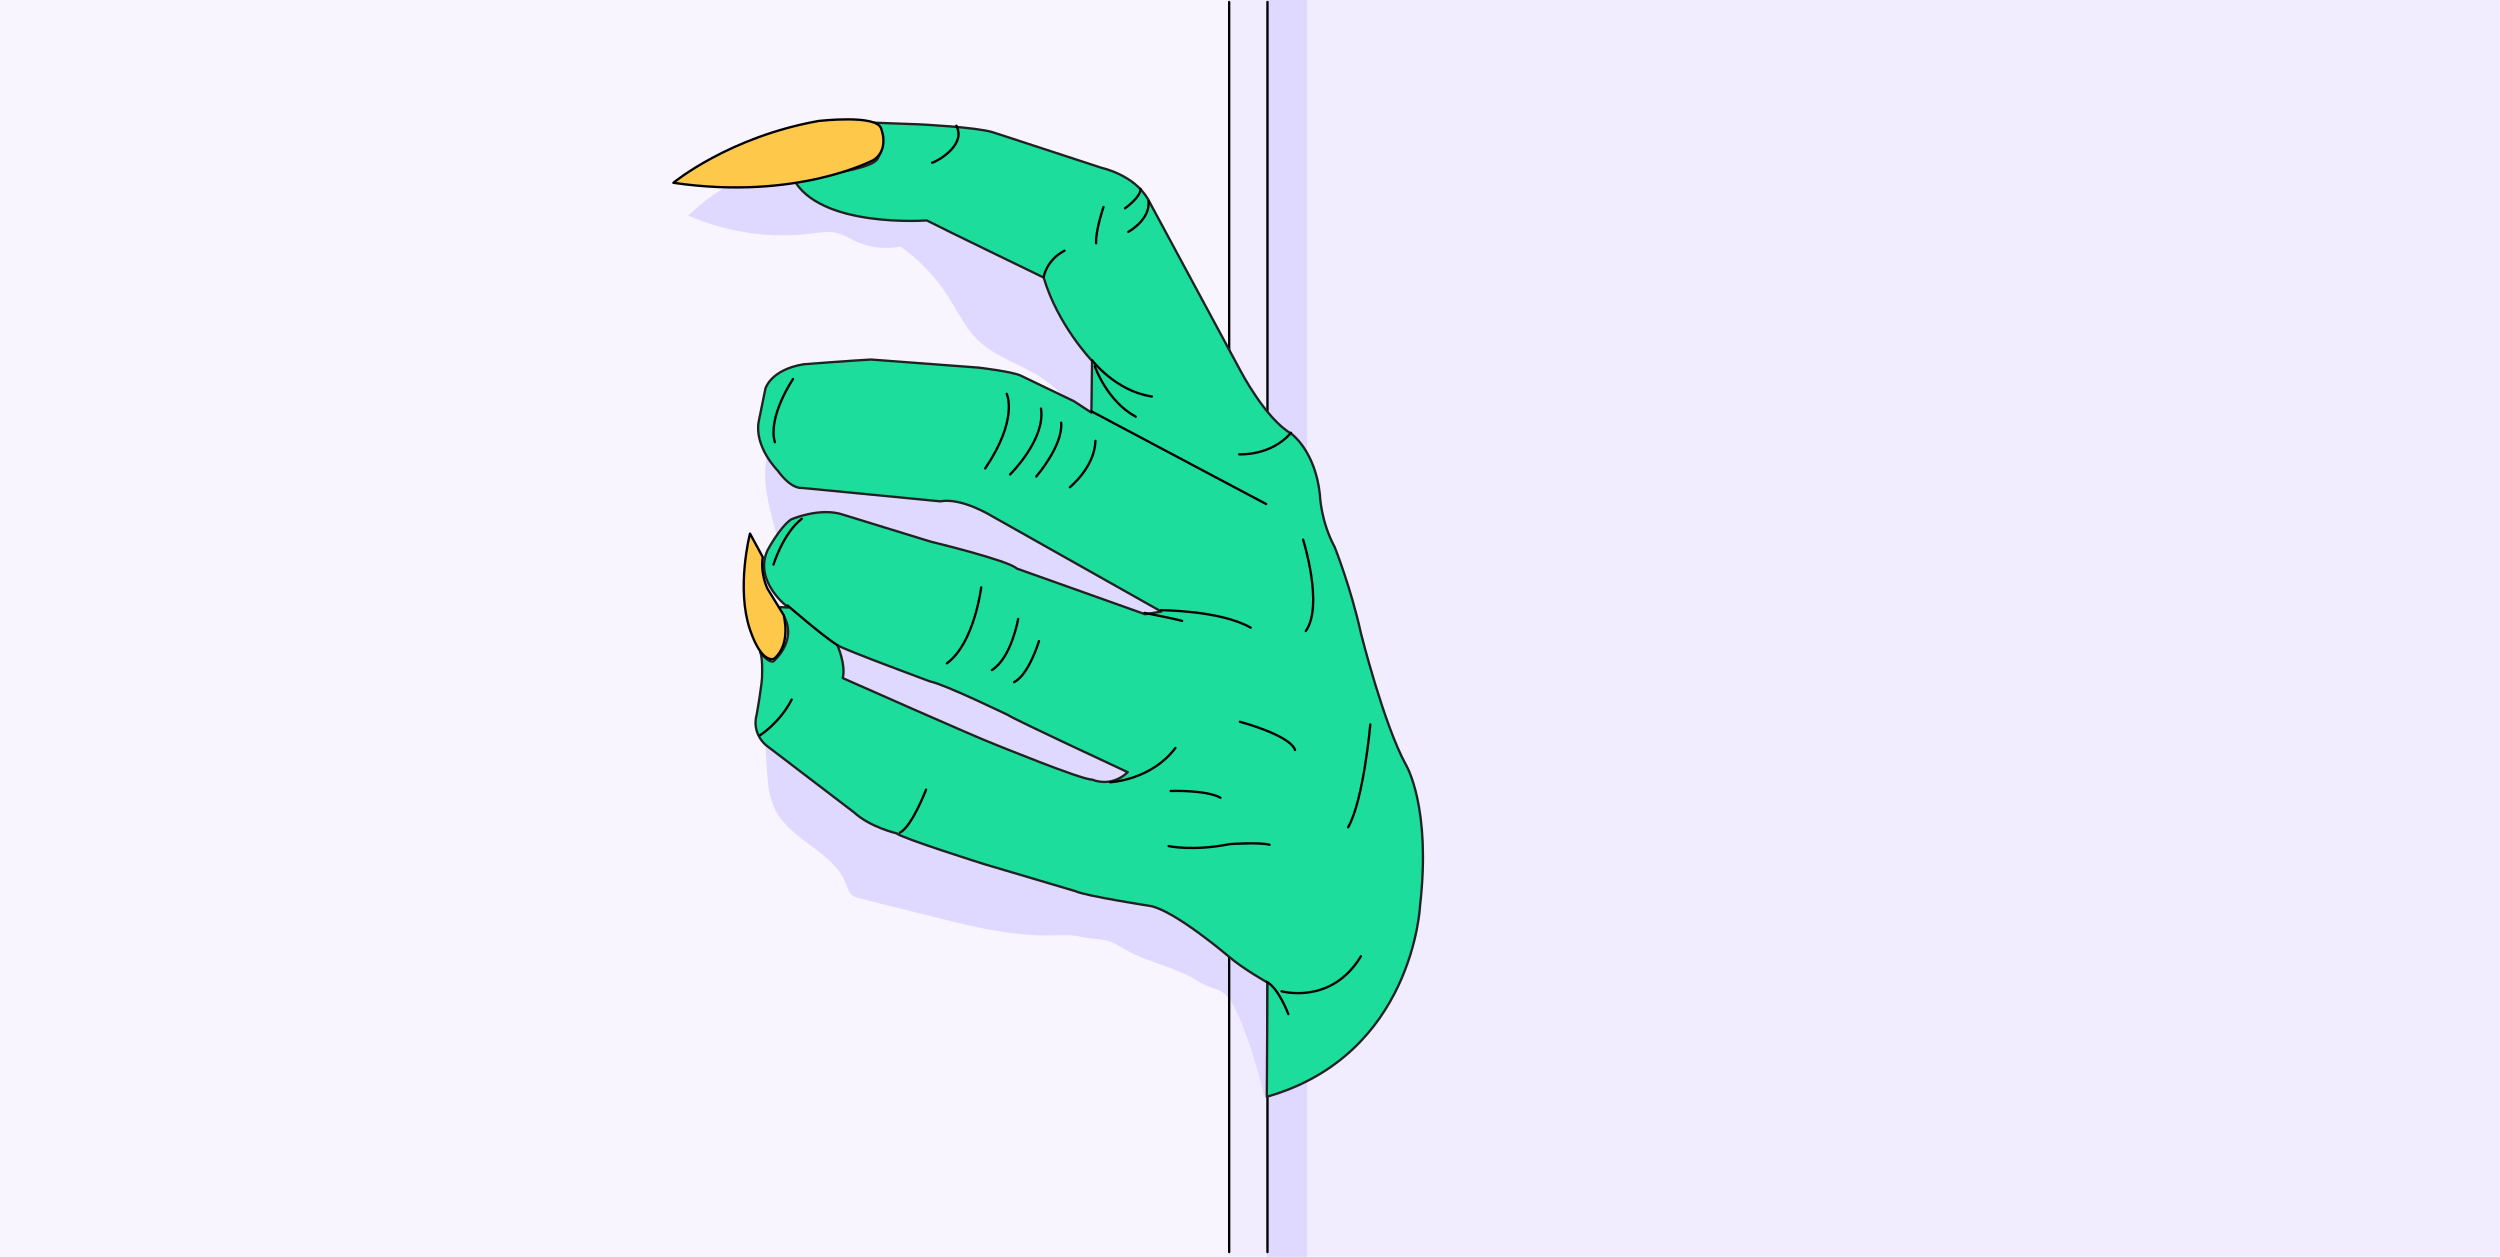 <svg version="1.1" id="Calque_1" xmlns="http://www.w3.org/2000/svg" x="0" y="0" viewBox="0 0 372 187" xml:space="preserve"><style>.tldmnstrst2{fill:#e0d9ff}.tldmnstrst3{fill:none;stroke:#000;stroke-width:.35;stroke-linecap:round;stroke-linejoin:round}</style><path d="M372 0H0v187h372V0z" fill="#f1edff"/><path d="M182.7 0H0v187h182.7V0z" fill="#f8f5ff"/><path class="tldmnstrst2" d="M194.5 0h-6v187h6V0z"/><path class="tldmnstrst2" d="M188.1 163.1c-.6-3.1-3.3-12-5.2-14.5-1.4-1.7-2.4-1.3-4.3-2.4-4.3-2.7-7.9-2.8-12.2-5.5-1.9-1.2-3.3-.8-5.5-1.3-1.7-.4-3.5-.2-5.3-.2-5.4 0-10.8-1.3-16-2.6-3.9-1-7.8-1.9-11.6-2.9-.5-.1-1.1-.3-1.4-.7-.4-.4-.5-.9-.7-1.4-1.7-4.8-8.1-6.4-10.5-11-1-1.9-1.2-4.2-1.3-6.4-.3-4.7-.6-9.6.8-14.1.7-2.3 1.8-4.4 2-6.8.2-2.6-.7-5.6 1.1-7.6-1.7-3.1-2.7-6.8-3.5-10.2-.7-3.1-1.1-6.4.2-9.3 1.3-3.1 4.3-5.3 7.5-6.4 3.2-1.1 6.6-1.2 10-1.1 9.9.3 19.7 2.1 29 5.4-1.2-3.3-3.4-6.1-6.4-8-2.9-1.9-6.5-2.9-9.1-5.3-2.1-2-3.3-4.7-4.9-7.1-1.8-2.7-4.1-5.1-6.8-7-2.2.4-4.6.2-6.7-.8-1-.5-2-1.1-3.1-1.3-1-.2-2.1 0-3.1.1-6.3.9-12.8-.1-18.7-2.6 4.8-4.7 11.2-7.7 17.9-8.3 3.6-.3 7.2.1 10.7.5 11.3 1.5 22.5 3.9 33.4 7.4 2.8.9 5.8 2 7.6 4.3 1.6 2 2 4.7 2.9 7.1 1.4 3.8 3.8 7.1 5.8 10.6 5.3 9.8 6.4 21.3 6.1 32.4-.1 3.5-.3 7.1.8 10.4.7 2.3 2 4.3 3.1 6.5 3.4 7 4.4 14.9 5.4 22.7-.5.1-1.1.2-1.6.3-.1 1.1.1 2.2.6 3.1 2.7 6 0 13.8 0 20.4 0 1.9 0 3.9-.8 5.7-.5 1.1-1.2 2.1-2 3-1.2 1.4-3.1 3.5-4.2 4.9z"/><path class="tldmnstrst3" d="M182.9 58.3V.3m0 186v-57.5m5.7-60.9V.3m0 186v-53.6"/><path d="M188.5 163.2c21.8-6.2 22.8-28.4 22.8-28.4 1.7-14.8-2.1-21-2.1-21-3.3-6-6.7-19.6-6.7-19.6-1.5-6.8-3.9-12.8-3.9-12.8-2.1-3.9-2.2-7.8-2.2-7.8-.7-6.6-4.3-9.1-4.3-9.1-3.8-2.2-7.5-9.3-7.5-9.3l-13.8-25.6C168.7 26 164 25 164 25l-16.2-5.3c-2.5-.8-11.1-1.2-11.1-1.2l-13.6-.5c6.5.4 7.4 1.3 7.4 1.3 1.9 1.2.1 4.3.1 4.3-1.1 2-12.6 2.9-12.6 2.9 3.8 7.5 19.9 6.3 19.9 6.3 2.1 1.1 17.4 8.5 17.4 8.5 2.1 7.1 7.2 12.4 7.2 12.4l-.1 7.7-2.6-1.7-7.9-3.8c-1.2-.6-6.3-1.2-6.3-1.2l-16-1.2c-2.1.1-10 .7-10 .7-4.9.8-5.7 3.6-5.7 3.6l-1 4.9c-.7 3.8 2.8 7.3 2.8 7.3 2.1 2.9 3.6 2.6 3.6 2.6l20.6 2c3.2-.6 7.7 2.2 7.7 2.2L172.8 91l-2.4.4-19.1-6.8c-1.2-1.2-12.8-4-12.8-4l-13-4c-3.5-1.2-7.8.7-7.8.7-1.7 1.2-3.5 4.6-3.5 4.6-2.1 4.7 3.1 8.5 3.1 8.5-.5 0-1.7-.2-1.4.2 3.5 4.2-.8 7.8-.8 7.8-.8.3-2-1.4-2-1.4.4.8.3 3.3.3 3.3.1 1-.8 6-.8 6-.8 2.9 1.4 4.6 1.4 4.6l13.1 10c2.4 2.2 6.3 3.1 6.3 3.1.7.7 13.1 4.6 13.1 4.6l13.5 4c1.4.7 11.1 2.2 11.1 2.2 3.6.6 11.7 7.5 11.7 7.5 2.2 1.9 5.8 3.9 5.8 3.9l-.1 17h0zm-26-47.2c-1.4.1-14.6-5.3-14.6-5.3-2.2-.8-22.5-9.8-22.5-9.8.5-2-.8-4.9-.8-4.9.8.6 13.8 5.4 13.8 5.4 2.1.4 11.6 5 11.6 5 .8.6 17.8 8.5 17.8 8.5-2.5 2.4-5.3 1.1-5.3 1.1h0z" fill="#1ddd9d" stroke="#212121" stroke-width=".35" stroke-linecap="round" stroke-linejoin="round"/><path d="M117.2 90.1s5.3 4.6 7.4 5.9l-7.4-5.9z" fill="#00ef9f"/><path class="tldmnstrst3" d="M117.2 90.1s5.3 4.6 7.4 5.9m40.6 20.4s6.1-.3 9.7-5.1M146 87.4s-1 8.3-5.1 11.3m10.6-6.6s-1 5.8-3.9 7.6m7-4.3s-1.5 5-3.7 6.1m-13.1 16s-2.1 5.5-3.9 6.4"/><path d="M131.1 19.1s1.3 3.1-1.1 4.7c0 0-11.4 6.1-29.8 3.4 0 0 8.2-6.8 21.6-9.2.1 0 8.6-1 9.3 1.1h0zm-19.5 74.6c-2.1-6.2 0-14.3 0-14.3l1.9 3.5c-.4 2.5.7 4.7.7 4.7l2.4 3.9s1.2 4.3-1.4 6.5c0 0-1.8 1-3.6-4.3h0z" fill="#fec84b" stroke="#000" stroke-width=".35" stroke-linecap="round" stroke-linejoin="round"/><path class="tldmnstrst3" d="M113.1 109.4s2.9-1.8 4.7-5.3m56.1 21.8s3.6.8 9.1-.3c0 0 4.5-.3 5.9.1m-4.4-18.3s7.5 2 8.2 4.2m1.2-31.3s3.1 9.8.4 13.6m-31.9-32.7 26 13.8m-25.9-21.4s3.5 4.6 8.9 5.4m13 8.6s4.7.3 7.7-3.2m-36.8-23.2s.4-2.5 3.1-3.9m-19.7-13.1c.4 0 5.2-2.5 3.6-5.5M167.4 31s2.4-1.7 2.3-2.9m-1.8 6.4s3.3-1.8 3-4.6m19.8 117.6s7.4 2.1 11.8-5.2m-52.7-83.7s1.8 3.7-3.2 11.1M118 56.4s-3.8 5.6-2.7 9.4m35 4.8s5.3-5.2 4.6-9.8m-.7 10.1s4-4.6 3.7-8m1.3 9.6s3.7-3 3.8-6.9m9.7 25.2s8.9 0 13.4 2.6m-23.2-38.9s1.8 5.2 6.1 7.5m-4.8-31.2s-1.2 3.5-1.1 5.4m7.2 55s4.7.9 5.6 1.2M115.1 84s1.4-4.6 4.2-6.8m54.9 40.5s5.2-.2 7.4 1m22.3-10.9s-1 11.3-3.3 15.3m-8.9 27.8s-1.4-3.8-3.2-4.8"/></svg>